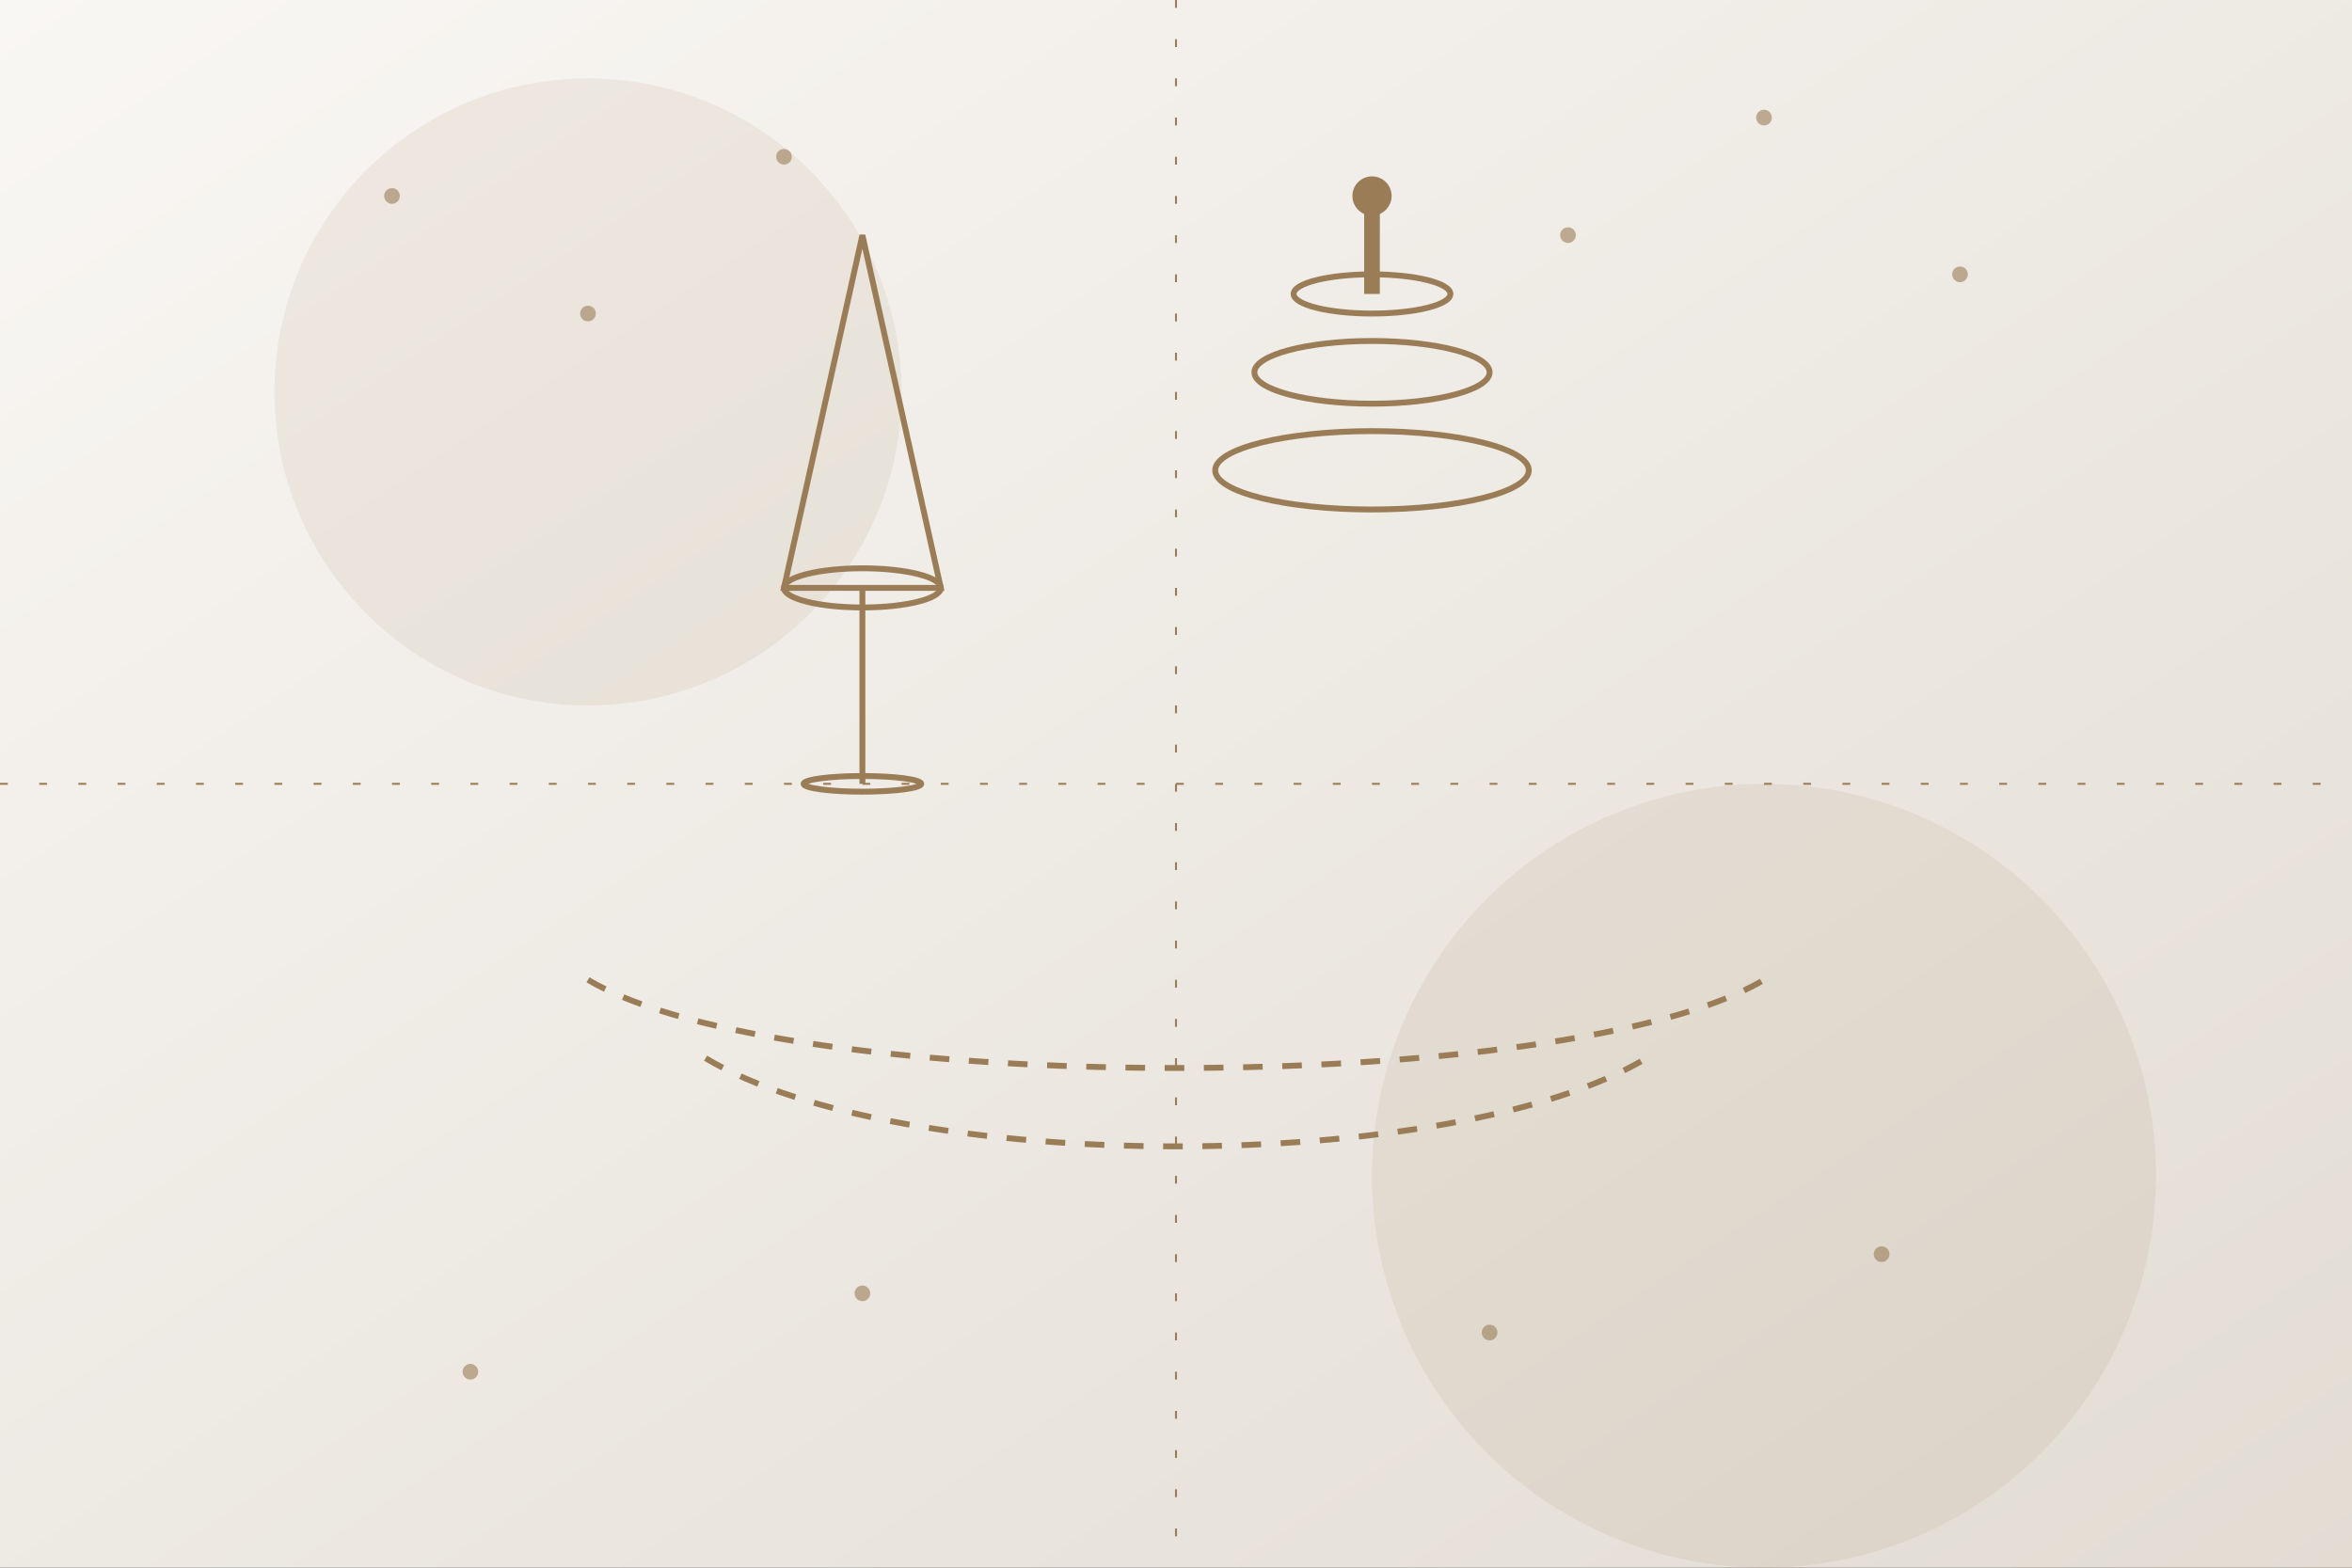 <svg width="600" height="400" viewBox="0 0 600 400" xmlns="http://www.w3.org/2000/svg">
  <rect x="0" y="0" width="600" height="400" fill="#333333" stroke="none"/>
  <!-- Sfondo con sfumatura -->
  <defs>
    <linearGradient id="bg-gradient" x1="0%" y1="0%" x2="100%" y2="100%">
      <stop offset="0%" stop-color="#f9f7f4" />
      <stop offset="100%" stop-color="#e2dcd3" />
    </linearGradient>
  </defs>
  
  <!-- Sfondo -->
  <rect width="600" height="400" fill="url(#bg-gradient)" />
  
  <!-- Elementi decorativi -->
  <g fill="#9a7d57" fill-opacity="0.1">
    <circle cx="150" cy="100" r="80" />
    <circle cx="450" cy="300" r="100" />
  </g>
  
  <!-- Elementi eventi -->
  <g transform="translate(300, 200)">
    <!-- Bicchiere di champagne -->
    <path d="M-100,-50 L-80,-140 L-60,-50 Z" fill="none" stroke="#9a7d57" stroke-width="1.5" />
    <ellipse cx="-80" cy="-50" rx="20" ry="5" fill="none" stroke="#9a7d57" stroke-width="1.5" />
    <line x1="-80" y1="-50" x2="-80" y2="0" stroke="#9a7d57" stroke-width="1.5" />
    <ellipse cx="-80" cy="0" rx="15" ry="2" fill="none" stroke="#9a7d57" stroke-width="1.5" />
    
    <!-- Torta nuziale -->
    <g transform="translate(50, -80)">
      <ellipse cx="0" cy="0" rx="40" ry="10" fill="none" stroke="#9a7d57" stroke-width="1.5" />
      <ellipse cx="0" cy="-25" rx="30" ry="8" fill="none" stroke="#9a7d57" stroke-width="1.5" />
      <ellipse cx="0" cy="-45" rx="20" ry="5" fill="none" stroke="#9a7d57" stroke-width="1.5" />
      <rect x="-2" y="-70" width="4" height="25" fill="#9a7d57" />
      <circle cx="0" cy="-70" r="5" fill="#9a7d57" />
    </g>
    
    <!-- Elementi decorativi -->
    <path d="M-150,50 C-100,80 100,80 150,50" fill="none" stroke="#9a7d57" stroke-width="1.5" stroke-dasharray="5,5" />
    <path d="M-120,70 C-70,100 70,100 120,70" fill="none" stroke="#9a7d57" stroke-width="1.5" stroke-dasharray="5,5" />
  </g>
  
  <!-- Stelle e coriandoli -->
  <g fill="#9a7d57" fill-opacity="0.6">
    <circle cx="100" cy="50" r="2" />
    <circle cx="150" cy="80" r="2" />
    <circle cx="200" cy="40" r="2" />
    <circle cx="400" cy="60" r="2" />
    <circle cx="450" cy="30" r="2" />
    <circle cx="500" cy="70" r="2" />
    <circle cx="120" cy="350" r="2" />
    <circle cx="220" cy="330" r="2" />
    <circle cx="380" cy="340" r="2" />
    <circle cx="480" cy="320" r="2" />
  </g>
  
  <!-- Pattern decorativo -->
  <g stroke="#9a7d57" stroke-width="0.5" fill="none">
    <path d="M0,200 L600,200" stroke-dasharray="2,8" />
    <path d="M300,0 L300,400" stroke-dasharray="2,8" />
  </g>
</svg>
